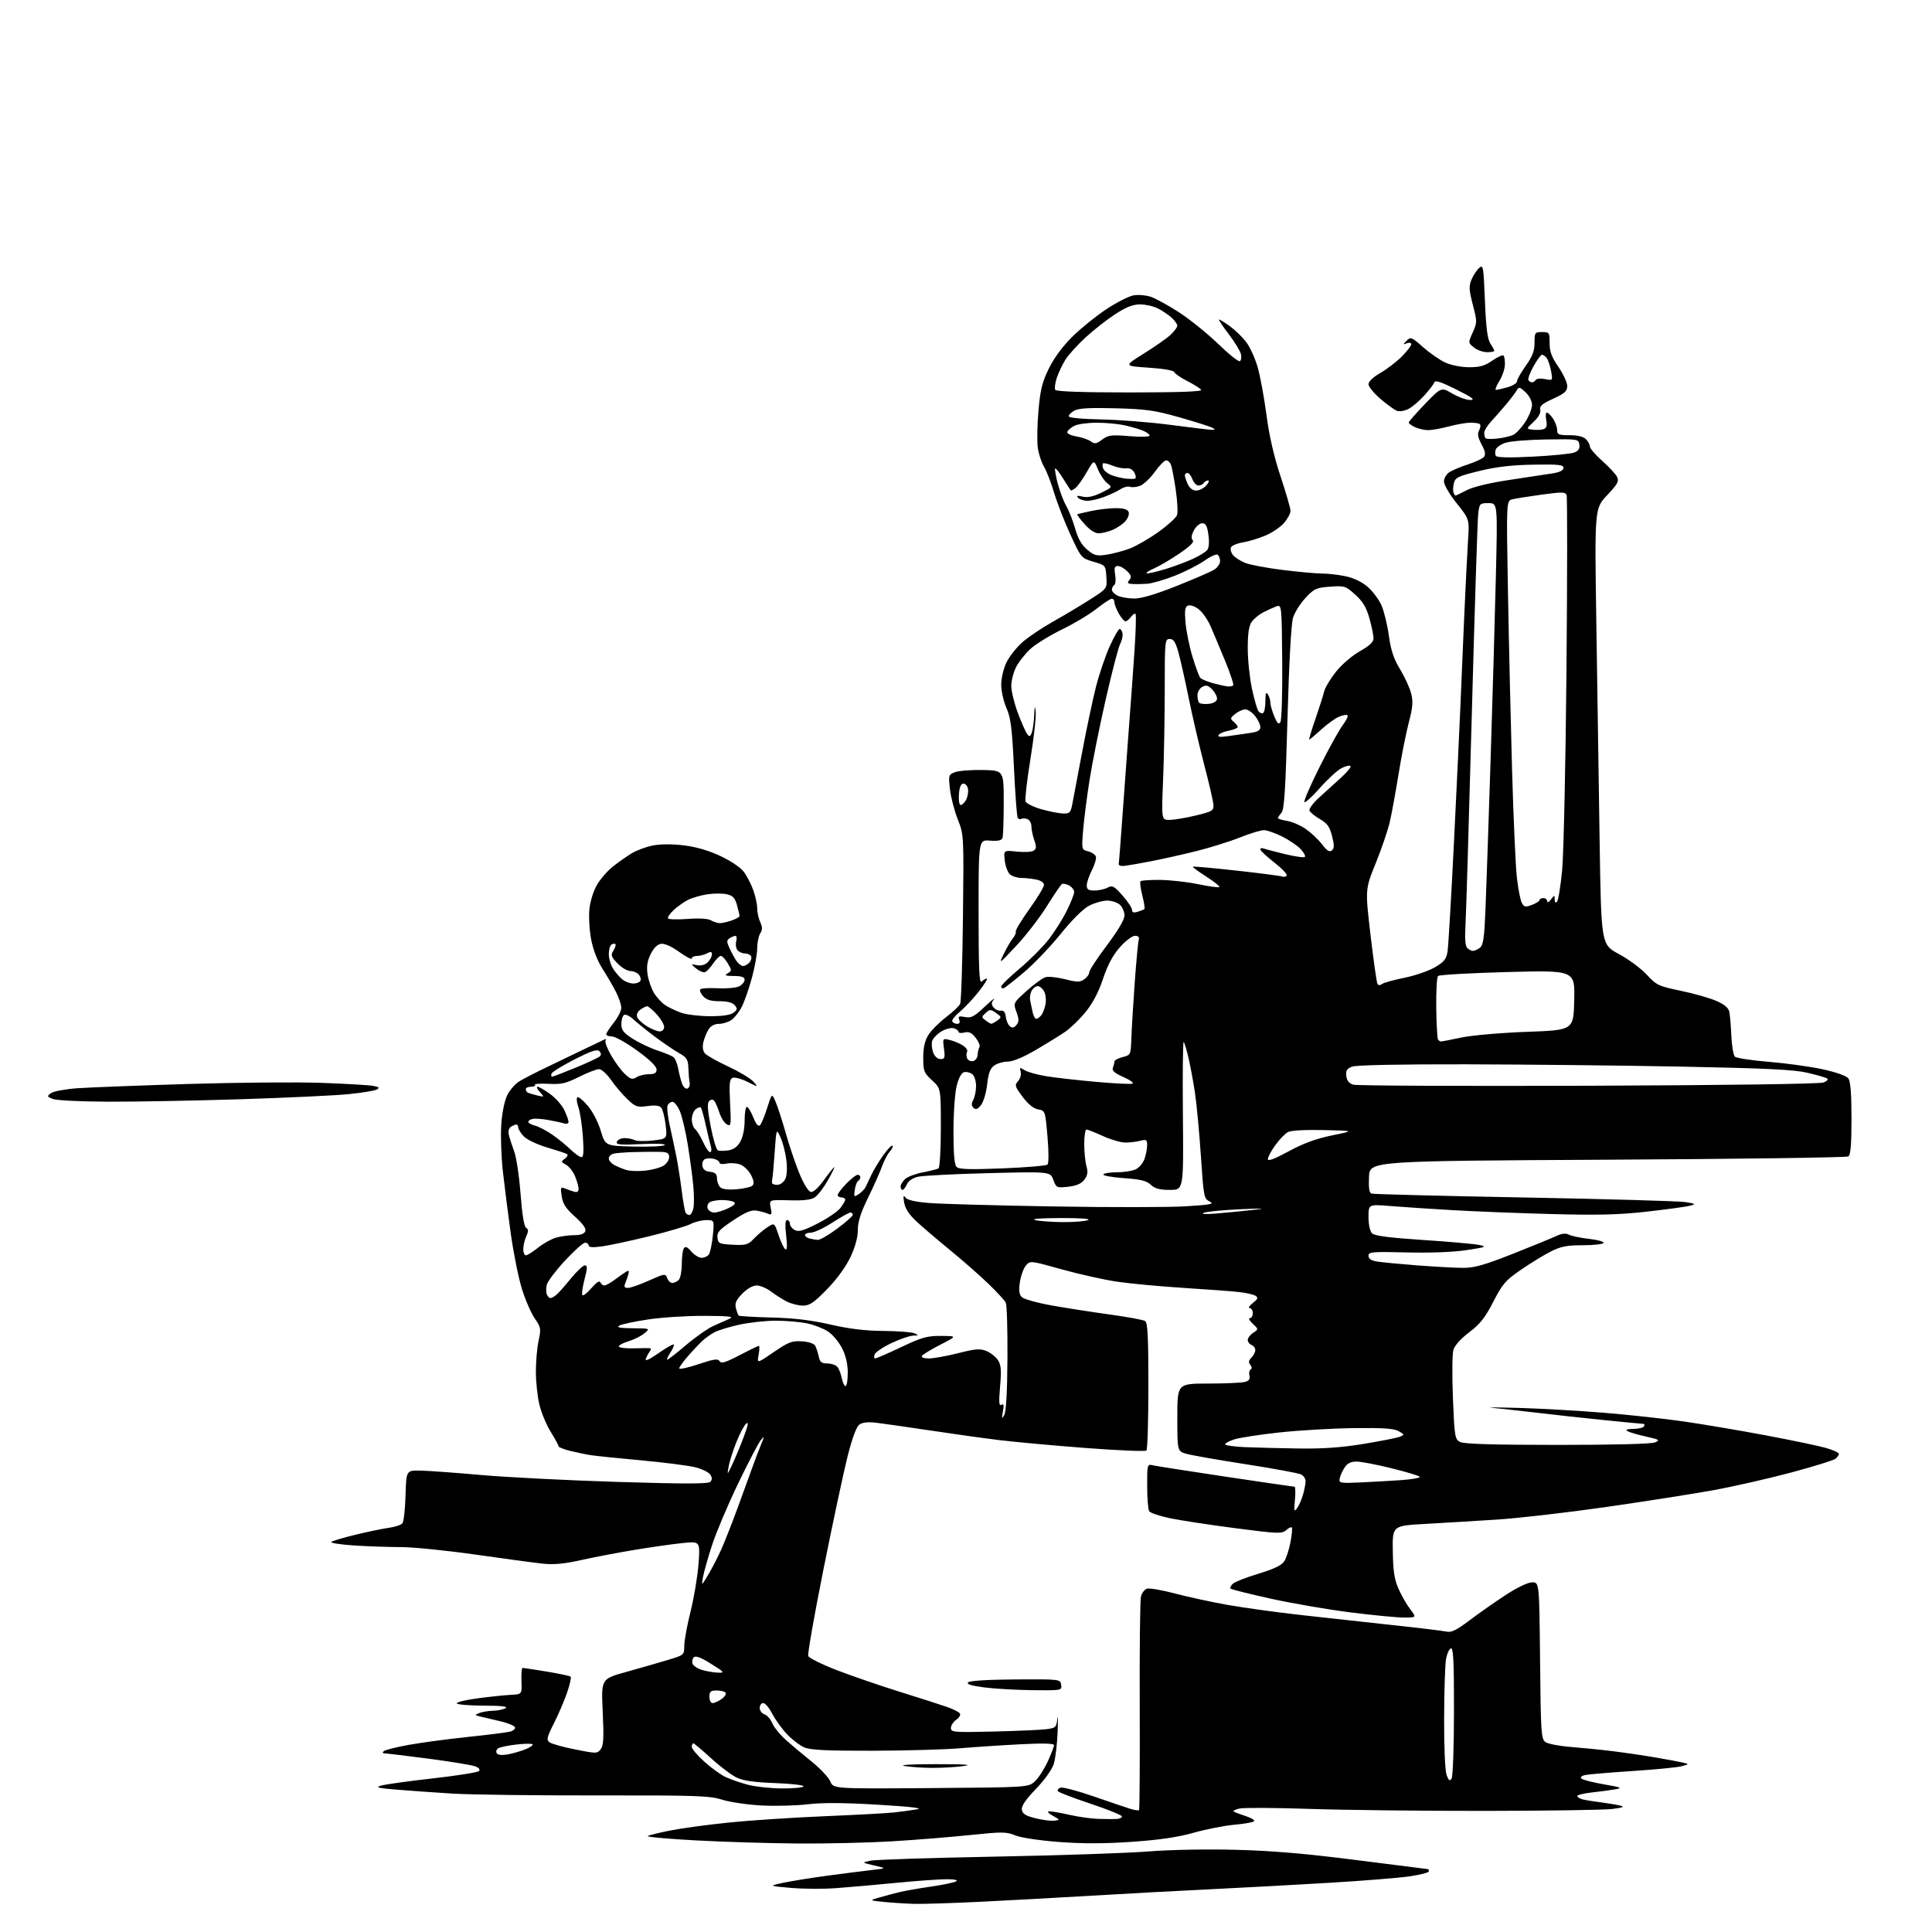 <?xml version="1.0" encoding="UTF-8" standalone="no"?>
<svg 
  version="1.1" 
  xmlns="http://www.w3.org/2000/svg" 
  xmlns:xlink="http://www.w3.org/1999/xlink" 
  xmlns:svg="http://www.w3.org/2000/svg"
  xmlns:rdf="http://www.w3.org/1999/02/22-rdf-syntax-ns#"
  xmlns:cc="http://creativecommons.org/ns#"
  xmlns:dc="http://purl.org/dc/elements/1.1/"
  viewBox="0 0 768 768"
  width="768"
  height="768"
>
<style>svg {background-color: white; }</style>"
<path stroke="none" fill="black" fill-rule="evenodd" d="M363.50,756.82C360.20,756.73 354.80,756.39 351.50,756.06C345.50,755.45 345.50,755.45 349.50,754.29C351.70,753.66 355.30,752.70 357.50,752.16C359.70,751.63 365.32,750.64 370.00,749.97C374.68,749.29 379.18,748.36 380.00,747.90C380.97,747.36 379.68,747.05 376.39,747.03C373.58,747.01 364.58,747.65 356.39,748.45C348.20,749.25 337.37,750.20 332.32,750.57C327.27,750.94 319.17,750.90 314.32,750.46C305.50,749.68 305.50,749.68 311.50,748.41C314.80,747.71 322.68,746.44 329.00,745.60C335.32,744.75 343.20,743.75 346.50,743.38C352.50,742.70 352.50,742.70 347.50,741.55C342.50,740.39 342.50,740.39 346.00,739.65C347.93,739.24 370.20,738.52 395.50,738.04C420.80,737.56 448.25,736.64 456.50,735.98C465.26,735.29 479.82,735.02 491.50,735.33C505.91,735.71 519.29,736.86 539.35,739.43C554.67,741.39 567.38,743.00 567.60,743.00C567.82,743.00 568.00,743.40 568.00,743.88C568.00,744.37 564.51,745.27 560.25,745.89C555.99,746.50 541.70,747.65 528.50,748.44C515.30,749.23 494.15,750.38 481.50,750.99C468.85,751.60 447.48,752.76 434.00,753.56C420.52,754.36 400.50,755.46 389.50,756.00C378.50,756.53 366.80,756.90 363.50,756.82zM317.00,732.82C305.73,732.74 287.50,732.18 276.50,731.58C265.50,730.99 256.95,730.21 257.50,729.86C258.05,729.50 262.10,728.51 266.50,727.64C270.90,726.77 281.25,725.36 289.50,724.51C297.75,723.65 314.85,722.52 327.50,721.99C340.15,721.46 352.75,720.78 355.50,720.47C358.25,720.17 362.30,719.61 364.50,719.24C367.23,718.79 362.32,718.20 349.00,717.40C335.44,716.59 326.91,716.54 321.00,717.24C316.32,717.79 308.00,717.99 302.50,717.69C297.00,717.39 290.02,716.36 287.00,715.39C282.09,713.83 276.76,713.65 237.00,713.71C212.52,713.75 186.88,713.42 180.00,712.99C173.12,712.56 163.22,711.87 158.00,711.44C150.18,710.81 149.03,710.52 151.50,709.80C153.15,709.31 162.36,708.03 171.96,706.95C181.56,705.87 189.85,704.55 190.37,704.03C190.98,703.42 190.43,702.73 188.86,702.14C187.51,701.62 179.16,700.26 170.31,699.10C161.46,697.95 153.63,697.00 152.91,697.00C152.10,697.00 151.96,696.66 152.55,696.12C153.07,695.63 157.55,694.50 162.50,693.61C167.45,692.72 177.98,691.31 185.91,690.47C193.84,689.64 201.39,688.69 202.70,688.36C204.01,688.03 204.92,687.25 204.72,686.63C204.51,686.01 201.91,684.93 198.92,684.23C195.94,683.52 192.38,682.69 191.00,682.36C188.65,681.81 188.62,681.72 190.50,680.96C191.60,680.51 194.07,680.10 196.00,680.05C197.93,680.01 200.18,679.53 201.00,679.00C202.02,678.34 199.26,678.03 192.31,678.02C186.70,678.01 181.88,677.61 181.59,677.14C181.30,676.67 184.98,675.76 189.78,675.12C194.58,674.48 200.53,673.86 203.00,673.73C207.50,673.50 207.50,673.50 207.28,668.25C207.16,665.36 207.39,663.01 207.78,663.02C208.18,663.03 212.50,663.69 217.39,664.49C222.28,665.29 226.53,666.20 226.84,666.50C227.14,666.81 226.53,669.60 225.47,672.71C224.42,675.82 222.07,681.32 220.25,684.93C217.36,690.67 217.14,691.63 218.48,692.61C219.32,693.22 223.92,694.51 228.70,695.45C237.08,697.12 237.45,697.11 238.80,695.34C239.92,693.87 240.08,690.84 239.59,680.45C238.97,667.39 238.97,667.39 248.83,664.65C254.26,663.13 261.69,661.00 265.35,659.90C271.99,657.91 272.00,657.90 272.01,654.20C272.02,652.17 273.15,646.00 274.53,640.50C275.90,635.00 277.32,626.49 277.68,621.60C278.32,612.69 278.32,612.69 271.41,613.38C267.61,613.76 259.10,614.97 252.50,616.06C245.90,617.15 236.28,618.98 231.11,620.13C224.16,621.68 220.14,622.05 215.61,621.56C212.25,621.20 200.19,619.57 188.82,617.95C177.44,616.33 164.17,615.00 159.32,614.99C154.47,614.99 146.09,614.70 140.70,614.34C135.32,613.98 131.27,613.36 131.70,612.95C132.14,612.55 136.44,611.26 141.26,610.09C146.08,608.92 152.04,607.68 154.50,607.34C156.96,607.01 159.42,606.20 159.95,605.56C160.49,604.92 161.05,599.91 161.21,594.44C161.50,584.50 161.50,584.50 167.00,584.58C170.03,584.63 180.82,585.41 191.00,586.32C201.18,587.23 225.64,588.47 245.36,589.08C271.82,589.90 281.51,589.89 282.33,589.07C283.14,588.26 283.15,587.46 282.38,586.22C281.79,585.28 279.10,583.95 276.41,583.27C273.72,582.59 264.09,581.36 255.01,580.52C245.93,579.69 236.93,578.77 235.00,578.47C233.07,578.18 229.36,577.41 226.75,576.78C224.14,576.14 222.00,575.29 222.00,574.88C222.00,574.47 220.60,571.87 218.88,569.11C217.16,566.35 215.15,561.48 214.40,558.30C213.65,555.11 213.02,549.26 213.02,545.30C213.01,541.34 213.49,535.80 214.10,532.99C215.12,528.20 215.03,527.65 212.57,524.09C211.12,522.01 208.83,516.75 207.48,512.40C206.13,508.06 204.14,498.20 203.06,490.50C201.99,482.80 200.57,471.67 199.91,465.76C199.25,459.86 198.96,451.43 199.26,447.04C199.58,442.31 200.56,437.54 201.65,435.33C202.67,433.28 204.85,430.79 206.50,429.81C208.15,428.83 211.75,426.93 214.50,425.60C217.25,424.26 224.00,421.01 229.50,418.37C235.00,415.73 239.90,413.39 240.39,413.16C240.88,412.93 241.02,413.16 240.70,413.68C240.38,414.20 241.39,416.85 242.95,419.56C244.51,422.28 246.98,425.61 248.44,426.96C250.68,429.05 251.38,429.24 253.03,428.21C254.10,427.55 256.33,427.00 257.99,427.00C260.27,427.00 261.00,426.55 261.00,425.11C261.00,423.91 258.20,421.19 253.26,417.61C249.00,414.53 244.50,412.00 243.26,412.00C242.02,412.00 241.00,411.61 241.00,411.14C241.00,410.66 242.35,408.58 244.00,406.50C245.65,404.42 246.99,401.77 246.98,400.61C246.97,399.45 246.05,396.70 244.95,394.50C243.85,392.30 241.43,388.13 239.58,385.23C237.47,381.91 235.76,377.51 234.98,373.38C234.30,369.77 233.99,364.36 234.30,361.36C234.62,358.25 235.93,354.10 237.33,351.70C238.68,349.39 241.53,346.13 243.65,344.45C245.77,342.77 249.13,340.41 251.12,339.20C253.11,337.99 256.95,336.58 259.66,336.07C262.70,335.49 267.41,335.49 272.02,336.07C276.90,336.68 281.94,338.17 286.58,340.38C290.88,342.42 294.55,344.96 295.87,346.81C297.06,348.49 298.71,351.75 299.52,354.06C300.33,356.37 301.00,359.52 301.00,361.08C301.00,362.63 301.54,365.09 302.19,366.53C303.12,368.56 303.12,369.58 302.19,371.06C301.54,372.11 301.00,374.77 301.00,376.98C301.00,379.18 300.05,384.47 298.88,388.74C297.72,393.01 295.92,398.16 294.89,400.18C293.87,402.21 292.02,404.57 290.79,405.43C289.56,406.30 287.32,407.00 285.80,407.00C284.03,407.00 282.55,407.80 281.64,409.25C280.87,410.49 279.94,412.78 279.58,414.35C279.17,416.08 279.40,417.78 280.17,418.70C280.86,419.53 285.04,421.89 289.46,423.95C293.88,426.01 298.40,428.72 299.50,429.98C301.50,432.26 301.50,432.26 297.15,430.06C294.76,428.85 292.11,428.13 291.27,428.45C289.98,428.94 289.81,430.60 290.22,438.48C290.68,447.30 290.60,447.86 288.94,446.97C287.96,446.44 286.62,444.32 285.96,442.26C285.30,440.19 284.36,438.07 283.88,437.55C283.33,436.95 282.59,437.01 281.89,437.71C281.08,438.52 281.25,441.24 282.53,447.86C283.49,452.82 284.77,457.08 285.39,457.31C286.00,457.55 287.86,457.53 289.53,457.29C291.57,456.98 293.11,455.87 294.28,453.84C295.33,452.01 296.00,448.72 296.00,445.42C296.00,442.44 296.40,440.00 296.89,440.00C297.38,440.00 298.53,441.87 299.44,444.15C300.57,446.96 301.43,447.97 302.12,447.28C302.68,446.72 303.97,443.62 304.98,440.38C306.83,434.50 306.83,434.50 308.34,438.04C309.17,439.99 310.99,445.61 312.38,450.54C313.77,455.47 316.20,462.65 317.78,466.50C319.45,470.57 321.34,473.63 322.28,473.81C323.30,474.01 325.29,472.21 327.55,469.06C329.55,466.28 331.38,464.00 331.61,464.00C331.85,464.00 330.70,466.36 329.05,469.25C327.41,472.14 325.11,475.15 323.94,475.94C322.43,476.95 319.43,477.30 313.77,477.14C305.73,476.90 305.73,476.90 306.36,480.05C306.91,482.79 306.76,483.11 305.25,482.46C304.29,482.05 302.26,481.50 300.75,481.24C298.69,480.89 296.36,481.86 291.45,485.11C285.94,488.76 284.96,489.84 285.20,491.97C285.48,494.31 285.93,494.52 291.30,494.80C296.55,495.07 297.36,494.84 299.80,492.28C301.29,490.73 303.70,488.70 305.18,487.76C307.86,486.05 307.86,486.05 309.50,491.01C310.41,493.74 311.62,496.26 312.19,496.62C312.89,497.05 313.00,495.27 312.51,491.13C312.03,486.91 312.15,485.00 312.90,485.00C313.51,485.00 314.00,485.66 314.00,486.46C314.00,487.27 314.87,488.39 315.93,488.96C317.45,489.78 319.33,489.24 324.93,486.40C328.83,484.42 332.91,481.66 334.01,480.27C335.10,478.87 336.00,477.34 336.00,476.87C336.00,476.39 335.32,476.00 334.50,476.00C333.68,476.00 333.00,475.56 333.00,475.02C333.00,474.48 334.54,472.45 336.42,470.52C338.30,468.58 340.32,467.00 340.92,467.00C341.51,467.00 342.00,467.42 342.00,467.94C342.00,468.46 341.60,469.13 341.12,469.43C340.63,469.73 340.03,471.33 339.79,473.00C339.37,475.83 339.47,475.93 341.37,474.67C342.48,473.93 343.70,472.69 344.07,471.91C344.45,471.14 345.50,468.93 346.40,467.00C347.31,465.07 349.43,461.56 351.13,459.19C352.83,456.82 354.46,455.13 354.77,455.43C355.07,455.74 354.59,456.80 353.69,457.79C352.79,458.79 351.41,461.41 350.63,463.62C349.85,465.84 347.36,471.42 345.11,476.03C342.13,482.10 341.00,485.65 341.00,488.95C341.00,491.92 339.97,495.68 338.04,499.76C336.22,503.61 332.63,508.53 328.74,512.51C323.51,517.87 321.85,519.00 319.16,519.00C317.37,519.00 314.46,518.26 312.70,517.35C310.94,516.45 308.11,514.65 306.41,513.35C304.70,512.06 302.17,511.00 300.77,511.00C299.23,511.00 297.00,512.27 295.07,514.24C292.60,516.77 292.04,518.03 292.53,519.99C292.88,521.37 293.37,522.70 293.62,522.96C293.88,523.21 299.77,523.56 306.73,523.74C315.67,523.96 322.52,524.78 330.11,526.53C337.61,528.25 343.97,529.02 351.18,529.07C356.85,529.11 362.40,529.53 363.50,530.00C365.33,530.79 365.29,530.87 363.00,530.93C361.62,530.97 357.76,532.30 354.40,533.89C351.05,535.47 348.02,537.50 347.68,538.39C347.34,539.27 347.44,540.00 347.90,540.00C348.36,540.00 353.01,537.98 358.23,535.50C366.49,531.59 368.57,531.01 374.12,531.05C380.50,531.10 380.50,531.10 373.82,534.53C370.15,536.41 366.86,538.41 366.51,538.98C366.13,539.60 367.21,540.00 369.25,540.00C371.10,540.00 376.34,539.06 380.88,537.91C387.87,536.14 389.61,536.01 392.15,537.06C393.80,537.75 395.85,539.37 396.70,540.67C397.95,542.57 398.12,544.63 397.55,551.13C397.00,557.43 397.12,559.05 398.08,558.45C399.01,557.88 399.15,558.53 398.67,561.09C398.13,563.98 398.21,564.20 399.19,562.53C399.95,561.24 400.39,553.51 400.48,540.03C400.55,528.74 400.26,518.76 399.82,517.85C399.39,516.94 396.21,513.49 392.75,510.17C389.30,506.85 382.44,500.84 377.51,496.82C372.58,492.79 366.63,487.70 364.27,485.50C361.36,482.77 359.81,480.39 359.41,478.00C358.98,475.39 359.10,474.88 359.88,476.00C360.59,477.01 363.61,477.73 369.21,478.20C373.77,478.58 395.95,479.20 418.50,479.58C441.05,479.97 464.83,479.94 471.36,479.53C481.39,478.90 482.85,478.61 480.86,477.62C478.59,476.49 478.45,475.77 477.37,459.47C476.74,450.14 475.69,438.90 475.03,434.50C474.37,430.10 473.22,423.87 472.48,420.65C471.74,417.43 470.86,414.53 470.54,414.20C470.21,413.87 470.07,426.97 470.22,443.30C470.50,473.00 470.50,473.00 465.06,473.00C460.97,473.00 459.09,472.50 457.46,470.96C455.76,469.37 453.41,468.79 446.68,468.32C441.94,467.98 438.30,467.32 438.59,466.85C438.88,466.38 441.32,466.00 444.01,466.00C446.70,466.00 450.03,465.49 451.40,464.86C452.78,464.24 454.37,462.37 454.95,460.71C455.53,459.06 456.00,456.59 456.00,455.23C456.00,453.03 455.70,452.85 453.25,453.49C451.74,453.89 449.03,454.20 447.24,454.18C445.45,454.16 441.46,452.98 438.37,451.57C435.29,450.16 432.36,449.00 431.88,449.00C431.40,449.00 431.00,451.59 431.00,454.76C431.00,457.92 431.40,461.90 431.88,463.59C432.56,465.95 432.36,467.19 431.05,468.94C429.84,470.54 427.95,471.36 424.63,471.74C420.05,472.25 419.90,472.18 418.71,469.00C417.50,465.73 417.50,465.73 393.00,466.34C379.52,466.68 366.93,467.32 365.00,467.76C362.84,468.25 361.12,469.41 360.51,470.78C359.97,472.00 359.18,473.00 358.76,473.00C358.34,473.00 358.00,472.39 358.00,471.65C358.00,470.92 358.82,469.57 359.82,468.66C360.82,467.76 364.01,466.57 366.90,466.02C369.79,465.47 372.57,464.77 373.08,464.45C373.58,464.14 374.00,456.85 374.00,448.26C374.00,432.64 374.00,432.64 370.50,429.44C367.28,426.48 367.00,425.77 367.00,420.48C367.00,416.45 367.61,413.75 369.03,411.45C370.14,409.65 373.28,406.48 375.99,404.41C378.70,402.34 381.26,399.94 381.67,399.07C382.09,398.21 382.59,382.73 382.79,364.67C383.15,331.83 383.15,331.83 380.71,325.67C379.37,322.28 377.98,316.90 377.63,313.73C377.00,308.14 377.06,307.93 379.65,306.94C381.12,306.38 386.07,306.00 390.66,306.09C399.00,306.26 399.00,306.26 399.00,319.05C399.00,326.08 398.77,332.44 398.49,333.17C398.13,334.10 396.58,334.40 393.49,334.16C389.00,333.80 389.00,333.80 389.00,362.60C389.00,385.00 389.27,391.13 390.20,390.20C390.86,389.54 391.80,389.00 392.29,389.00C392.77,389.00 391.29,391.36 389.00,394.25C386.70,397.14 383.29,400.77 381.40,402.33C379.52,403.89 378.24,405.57 378.55,406.08C378.86,406.59 379.75,407.00 380.53,407.00C381.43,407.00 381.71,406.40 381.30,405.35C380.78,403.99 381.17,403.80 383.59,404.28C386.06,404.77 387.24,404.15 391.45,400.18C394.17,397.61 395.80,396.29 395.08,397.25C394.01,398.66 394.00,399.30 395.01,400.51C395.70,401.35 396.99,401.91 397.88,401.76C398.98,401.58 399.60,402.36 399.81,404.18C399.98,405.65 400.71,407.34 401.43,407.94C402.39,408.74 403.08,408.61 404.04,407.45C405.12,406.15 405.12,405.23 404.06,402.29C402.76,398.71 402.76,398.71 408.13,393.87C411.08,391.21 414.46,388.77 415.64,388.44C416.82,388.11 420.31,388.48 423.39,389.26C428.20,390.49 429.28,390.49 431.00,389.29C432.10,388.52 433.00,387.26 433.00,386.49C433.00,385.72 436.15,380.91 440.00,375.80C444.46,369.86 447.00,365.56 447.00,363.90C447.00,362.48 446.18,360.57 445.17,359.65C444.17,358.74 441.90,358.00 440.13,358.00C438.37,358.00 435.17,358.89 433.03,359.98C430.61,361.22 426.31,365.48 421.65,371.23C417.54,376.33 410.97,383.20 407.05,386.50C403.14,389.80 399.50,392.65 398.97,392.83C398.44,393.02 398.00,392.72 398.00,392.17C398.00,391.62 401.29,388.41 405.31,385.03C409.33,381.65 414.52,376.45 416.85,373.47C419.17,370.49 422.41,365.37 424.04,362.08C425.67,358.80 427.00,355.43 427.00,354.59C427.00,353.75 426.09,352.58 424.98,351.99C423.87,351.39 422.59,351.14 422.14,351.41C421.69,351.69 418.99,355.65 416.15,360.21C413.31,364.77 407.82,371.88 403.95,376.00C397.00,383.41 396.94,383.44 399.12,379.00C400.34,376.52 401.95,373.77 402.71,372.88C403.46,371.98 403.95,370.81 403.79,370.28C403.63,369.74 406.09,365.70 409.25,361.29C412.41,356.88 415.00,352.60 415.00,351.76C415.00,350.87 413.72,349.99 411.88,349.63C410.16,349.28 407.54,349.00 406.07,349.00C404.59,349.00 402.61,348.43 401.66,347.74C400.70,347.04 399.72,344.61 399.43,342.23C398.92,337.97 398.92,337.97 404.21,338.53C407.12,338.84 410.12,338.67 410.89,338.15C412.00,337.40 412.05,336.57 411.14,333.96C410.51,332.17 410.00,329.69 410.00,328.46C410.00,327.22 409.28,325.94 408.41,325.60C407.54,325.27 406.44,325.23 405.98,325.51C405.52,325.80 404.87,325.60 404.55,325.08C404.22,324.55 403.55,315.58 403.06,305.13C402.31,289.39 401.80,285.35 400.08,281.45C398.94,278.86 398.00,274.70 398.00,272.19C398.00,269.61 398.91,265.76 400.08,263.33C401.23,260.96 404.10,257.33 406.46,255.26C408.82,253.19 414.30,249.51 418.63,247.09C422.96,244.66 429.56,240.71 433.30,238.32C440.11,233.97 440.11,233.97 439.80,229.33C439.50,224.73 439.47,224.69 434.67,223.30C429.87,221.90 429.80,221.82 425.58,212.70C423.24,207.64 420.31,200.12 419.07,196.00C417.83,191.88 416.00,187.15 415.00,185.50C414.00,183.85 412.89,180.47 412.54,178.00C412.19,175.53 412.31,168.90 412.80,163.28C413.54,154.86 414.28,151.88 416.97,146.42C419.03,142.23 422.49,137.56 426.37,133.75C429.74,130.43 435.80,125.54 439.83,122.89C443.87,120.23 448.67,117.78 450.52,117.43C452.36,117.08 455.47,117.33 457.42,117.97C459.37,118.62 464.46,121.41 468.73,124.18C473.00,126.96 479.97,132.58 484.22,136.69C488.46,140.80 492.36,143.90 492.87,143.58C493.39,143.26 493.57,141.99 493.28,140.75C492.99,139.51 490.79,135.91 488.38,132.75C485.97,129.59 484.27,127.00 484.59,127.00C484.92,127.00 486.83,128.18 488.84,129.63C490.85,131.08 493.75,133.87 495.28,135.83C496.81,137.80 498.91,142.35 499.94,145.95C500.96,149.55 502.54,158.11 503.44,164.97C504.53,173.24 506.42,181.47 509.04,189.37C511.22,195.93 513.00,202.09 513.00,203.07C513.00,204.05 511.89,206.17 510.52,207.79C509.16,209.41 505.85,211.68 503.17,212.83C500.49,213.99 496.39,215.23 494.06,215.61C491.73,215.98 489.59,216.90 489.30,217.65C489.01,218.41 489.39,219.76 490.14,220.67C490.89,221.57 493.01,222.94 494.86,223.72C496.72,224.49 503.45,225.77 509.83,226.56C516.21,227.35 523.33,228.00 525.66,228.00C527.99,228.00 532.21,228.49 535.03,229.10C538.24,229.79 541.50,231.38 543.75,233.35C545.72,235.08 548.16,238.36 549.16,240.63C550.16,242.90 551.48,248.30 552.08,252.62C552.90,258.50 554.02,261.87 556.52,265.99C558.36,269.02 560.35,273.34 560.93,275.58C561.79,278.90 561.62,281.08 560.01,287.23C558.92,291.39 557.10,300.58 555.96,307.65C554.82,314.72 553.26,323.25 552.49,326.62C551.72,329.98 549.20,337.41 546.88,343.12C542.67,353.50 542.67,353.50 544.82,371.81C546.00,381.89 547.24,390.57 547.57,391.11C547.95,391.72 548.62,391.74 549.34,391.17C549.98,390.66 553.96,389.55 558.19,388.70C562.42,387.85 567.90,385.97 570.36,384.53C574.07,382.35 574.94,381.27 575.43,378.20C575.75,376.17 576.90,356.50 577.99,334.50C579.07,312.50 580.21,288.43 580.52,281.00C580.82,273.57 581.51,257.60 582.03,245.50C582.56,233.40 583.25,219.65 583.56,214.95C584.12,206.40 584.12,206.40 579.06,200.07C576.21,196.51 574.00,192.72 574.00,191.40C574.00,190.04 574.96,188.45 576.25,187.64C577.49,186.86 580.83,185.48 583.67,184.56C586.52,183.64 589.32,182.32 589.89,181.63C590.65,180.72 590.38,179.32 588.95,176.65C587.49,173.92 587.22,172.45 587.95,171.10C588.49,170.09 588.65,168.98 588.30,168.63C587.95,168.28 586.28,168.01 584.58,168.01C582.89,168.02 579.02,168.69 576.00,169.50C572.98,170.31 569.28,170.98 567.80,170.99C566.31,170.99 563.95,170.48 562.55,169.84C561.15,169.20 560.00,168.36 560.00,167.97C560.00,167.58 562.91,164.25 566.47,160.57C572.93,153.88 572.93,153.88 577.31,156.44C579.71,157.85 582.93,159.00 584.45,159.00C586.60,159.00 585.35,158.06 578.92,154.84C572.93,151.84 570.49,151.04 570.17,151.98C569.93,152.70 568.14,155.05 566.19,157.21C564.25,159.36 561.41,161.77 559.89,162.56C558.37,163.34 556.31,163.68 555.31,163.31C554.32,162.93 551.36,160.80 548.75,158.56C546.14,156.33 544.00,153.70 544.00,152.73C544.00,151.66 545.89,149.87 548.75,148.23C551.36,146.73 555.19,143.79 557.25,141.71C559.31,139.62 561.00,137.44 561.00,136.85C561.00,136.25 560.23,136.08 559.25,136.45C557.61,137.07 557.61,137.00 559.18,135.41C560.76,133.81 561.15,133.97 565.68,137.99C568.33,140.34 572.30,143.10 574.50,144.11C576.80,145.17 580.81,145.97 583.95,145.98C588.23,146.00 590.21,145.44 593.21,143.35C595.32,141.89 597.32,140.99 597.67,141.34C598.02,141.69 598.27,143.34 598.22,145.01C598.17,146.68 597.17,149.61 595.98,151.52C594.80,153.44 594.21,155.00 594.67,154.99C595.13,154.99 597.19,154.52 599.25,153.95C601.31,153.37 603.00,152.33 603.00,151.63C603.00,150.93 604.58,148.14 606.50,145.43C609.18,141.66 610.00,139.51 610.00,136.25C610.00,132.19 610.14,132.00 613.00,132.00C615.88,132.00 616.00,132.18 616.00,136.39C616.00,139.77 616.80,141.95 619.50,145.86C621.42,148.66 623.00,152.07 623.00,153.45C623.00,155.50 622.02,156.39 617.39,158.51C613.00,160.51 611.89,161.47 612.27,162.91C612.57,164.08 611.64,165.78 609.69,167.62C606.63,170.50 606.63,170.50 609.40,170.82C610.92,171.00 612.86,170.88 613.71,170.56C614.82,170.13 615.08,169.15 614.65,166.98C614.32,165.34 614.44,164.00 614.91,164.00C615.38,164.00 616.50,165.11 617.38,166.46C618.27,167.82 619.00,169.85 619.00,170.96C619.00,172.74 619.64,173.00 623.93,173.00C627.08,173.00 629.43,173.57 630.43,174.57C631.29,175.44 632.00,176.75 632.00,177.49C632.00,178.24 634.19,180.79 636.87,183.17C639.55,185.55 642.21,188.41 642.79,189.53C643.68,191.26 643.10,192.34 638.86,196.86C633.88,202.16 633.88,202.16 634.56,247.33C634.93,272.17 635.52,311.17 635.87,333.98C636.50,375.46 636.50,375.46 643.50,379.23C647.35,381.30 652.35,385.00 654.62,387.45C658.49,391.64 659.30,392.02 668.12,393.85C673.28,394.92 679.62,396.72 682.22,397.85C685.46,399.26 687.09,400.62 687.43,402.20C687.69,403.47 688.06,407.75 688.24,411.73C688.42,415.71 689.04,419.44 689.62,420.02C690.21,420.61 696.27,421.53 703.09,422.09C709.92,422.64 719.55,423.97 724.50,425.05C729.96,426.24 733.99,427.67 734.75,428.69C735.61,429.86 736.00,434.80 736.00,444.63C736.00,454.93 735.65,459.11 734.75,459.69C734.06,460.14 690.98,460.73 639.00,461.00C544.50,461.50 544.50,461.50 544.20,467.76C543.99,472.22 544.28,474.15 545.20,474.47C545.92,474.72 573.27,475.42 606.00,476.02C638.73,476.63 667.52,477.45 670.00,477.85C674.14,478.52 674.28,478.63 671.78,479.30C670.29,479.70 662.64,480.74 654.78,481.63C643.66,482.88 635.30,483.10 617.00,482.61C604.08,482.27 586.30,481.57 577.50,481.06C568.70,480.55 557.56,479.81 552.75,479.42C544.00,478.70 544.00,478.70 544.00,483.78C544.00,486.81 544.57,489.42 545.41,490.26C546.42,491.27 552.14,492.02 565.66,492.91C576.02,493.58 586.08,494.48 588.00,494.89C591.17,495.58 590.69,495.77 583.00,496.94C577.76,497.74 568.65,498.09 559.25,497.86C545.38,497.52 544.00,497.64 544.00,499.20C544.00,500.35 545.06,501.09 547.25,501.46C549.04,501.77 556.30,502.46 563.40,503.01C570.49,503.55 578.76,504.00 581.77,504.00C586.08,504.00 590.28,502.80 601.38,498.41C609.14,495.33 616.93,492.15 618.67,491.33C620.88,490.30 622.40,490.14 623.67,490.81C624.68,491.34 628.31,492.09 631.75,492.48C635.19,492.88 637.75,493.60 637.44,494.10C637.13,494.59 633.40,495.00 629.14,495.00C622.86,495.00 620.46,495.47 616.45,497.50C613.73,498.88 608.39,502.14 604.60,504.75C598.46,508.97 597.24,510.38 593.60,517.48C590.36,523.80 588.36,526.33 584.04,529.60C580.71,532.12 578.26,534.85 577.74,536.61C577.28,538.20 577.20,546.82 577.56,555.77C578.17,571.04 578.35,572.12 580.36,573.20C581.86,574.01 593.37,574.36 619.00,574.37C641.38,574.38 656.42,574.00 657.87,573.38C660.00,572.47 659.66,572.24 654.37,571.07C651.14,570.36 647.83,569.39 647.00,568.92C645.96,568.32 646.63,568.05 649.19,568.03C651.22,568.01 653.16,567.55 653.50,567.00C653.84,566.45 653.70,566.00 653.19,566.00C652.68,566.00 645.56,565.32 637.38,564.48C629.20,563.65 616.88,562.30 610.00,561.48C603.12,560.67 595.48,559.83 593.00,559.62C590.52,559.41 595.48,559.44 604.00,559.68C612.52,559.92 627.60,560.78 637.50,561.59C647.40,562.39 661.80,563.97 669.50,565.08C677.20,566.20 691.83,568.67 702.00,570.59C712.17,572.50 722.86,574.73 725.75,575.56C728.64,576.38 731.00,577.44 731.00,577.91C731.00,578.37 730.39,579.26 729.64,579.88C728.90,580.50 720.91,582.97 711.89,585.38C702.88,587.78 688.98,590.94 681.00,592.39C673.02,593.84 653.90,596.84 638.50,599.05C623.10,601.26 603.52,603.52 595.00,604.06C586.48,604.61 573.65,605.38 566.50,605.78C553.50,606.50 553.50,606.50 553.66,616.65C553.78,624.57 554.28,627.85 555.94,631.59C557.11,634.23 559.19,637.88 560.58,639.69C563.10,643.00 563.10,643.00 558.11,643.00C555.37,643.00 545.78,642.08 536.81,640.95C527.84,639.82 513.58,637.36 505.13,635.49C496.67,633.62 489.50,631.83 489.19,631.52C488.87,631.21 489.27,630.33 490.06,629.58C490.85,628.82 495.44,627.02 500.25,625.57C506.39,623.72 509.44,622.26 510.49,620.66C511.31,619.41 512.44,615.97 512.99,613.03C513.55,610.09 513.79,607.45 513.51,607.18C513.24,606.90 512.22,607.40 511.24,608.28C509.62,609.75 507.96,609.68 490.89,607.46C480.67,606.13 468.99,604.34 464.94,603.49C460.89,602.64 457.23,601.39 456.81,600.72C456.38,600.05 456.02,595.55 456.02,590.73C456.00,582.15 456.05,581.97 458.25,582.48C459.49,582.77 472.52,584.80 487.20,587.00C501.89,589.20 514.21,591.00 514.58,591.00C514.95,591.00 515.03,593.33 514.76,596.18C514.32,600.77 514.42,601.15 515.64,599.48C516.40,598.44 517.46,596.00 518.00,594.05C518.55,592.10 518.99,589.73 518.99,588.79C519.00,587.84 518.21,586.65 517.25,586.14C516.29,585.62 506.50,583.80 495.50,582.10C484.50,580.39 473.81,578.52 471.75,577.95C468.00,576.91 468.00,576.91 468.00,563.45C468.00,550.00 468.00,550.00 480.25,549.99C486.99,549.98 493.55,549.69 494.83,549.35C496.49,548.90 497.02,548.19 496.67,546.86C496.41,545.84 496.62,544.74 497.14,544.41C497.73,544.05 497.68,543.32 497.01,542.52C496.22,541.56 496.34,540.80 497.47,539.68C498.31,538.83 499.00,537.48 499.00,536.68C499.00,535.87 498.32,534.95 497.50,534.64C496.68,534.32 496.00,533.43 496.00,532.65C496.00,531.88 496.97,530.60 498.16,529.81C500.32,528.38 500.32,528.38 497.97,526.19C496.68,524.98 496.16,524.00 496.81,524.00C497.47,524.00 498.00,523.10 498.00,522.00C498.00,520.90 497.44,519.99 496.75,519.98C496.06,519.97 496.62,519.07 498.00,517.99C500.02,516.39 500.23,515.84 499.10,515.10C498.32,514.60 495.40,513.93 492.60,513.61C489.79,513.29 479.85,512.55 470.50,511.96C461.15,511.37 449.23,510.25 444.00,509.48C438.77,508.70 428.88,506.49 422.00,504.57C409.55,501.09 409.49,501.09 407.80,503.08C406.87,504.18 405.80,507.13 405.43,509.63C404.92,512.99 405.13,514.55 406.20,515.63C407.01,516.43 412.35,517.92 418.08,518.94C423.81,519.96 434.20,521.58 441.17,522.54C448.14,523.50 454.44,524.65 455.17,525.11C456.22,525.75 456.50,531.20 456.50,550.88C456.50,564.60 456.15,576.18 455.73,576.61C455.30,577.03 444.50,576.58 431.73,575.61C418.95,574.64 403.50,573.23 397.38,572.48C391.26,571.74 378.89,570.01 369.88,568.65C360.87,567.29 351.23,565.91 348.45,565.58C345.01,565.17 342.83,565.41 341.59,566.31C340.42,567.16 338.75,571.70 336.89,579.07C335.31,585.36 331.02,605.43 327.37,623.68C323.72,641.93 320.98,657.51 321.28,658.29C321.59,659.08 326.63,661.59 332.50,663.86C338.36,666.13 349.76,670.05 357.83,672.56C365.90,675.07 374.41,677.81 376.74,678.64C379.07,679.47 381.26,680.61 381.60,681.16C381.94,681.71 381.27,682.82 380.11,683.64C378.95,684.45 378.00,685.93 378.00,686.92C378.00,688.60 379.13,688.69 394.75,688.32C403.96,688.10 413.39,687.69 415.70,687.41C419.67,686.92 419.91,686.70 420.32,683.20C420.56,681.16 420.61,683.55 420.42,688.50C420.23,693.45 419.53,699.21 418.86,701.29C418.16,703.46 415.12,707.69 411.77,711.16C407.69,715.38 405.99,717.89 406.20,719.37C406.43,721.01 407.66,721.79 411.50,722.76C414.25,723.46 417.62,723.90 419.00,723.75C421.50,723.48 421.50,723.48 418.50,721.78C416.54,720.67 416.09,720.07 417.19,720.04C418.12,720.02 421.72,720.65 425.19,721.44C428.66,722.23 433.75,722.94 436.50,723.03C439.25,723.11 442.51,723.14 443.75,723.09C444.99,723.04 446.00,722.59 446.00,722.08C446.00,721.58 440.38,719.29 433.51,717.00C426.64,714.71 420.79,712.47 420.52,712.03C420.24,711.58 420.70,710.95 421.53,710.63C422.37,710.30 428.33,711.87 434.78,714.11C441.22,716.35 447.82,718.58 449.43,719.07C451.05,719.56 452.56,719.78 452.79,719.54C453.02,719.31 453.14,700.70 453.06,678.18C452.97,655.66 453.19,636.08 453.55,634.66C453.91,633.23 454.98,631.82 455.94,631.52C456.90,631.21 461.92,632.08 467.09,633.45C472.27,634.81 481.61,636.84 487.85,637.95C494.10,639.06 507.15,640.87 516.85,641.96C526.56,643.05 543.05,644.87 553.50,645.99C563.95,647.11 573.63,648.28 575.01,648.59C576.95,649.02 579.00,648.02 584.13,644.13C587.77,641.38 594.23,636.85 598.50,634.06C603.18,631.01 607.38,629.00 609.07,629.00C611.89,629.00 611.89,629.00 612.20,660.08C612.48,688.69 612.64,691.27 614.31,692.48C615.30,693.21 619.80,694.08 624.31,694.43C628.81,694.78 636.33,695.53 641.00,696.11C645.67,696.68 653.33,697.81 658.00,698.61C662.67,699.41 667.62,700.33 669.00,700.66C671.50,701.26 671.50,701.26 668.58,702.09C666.98,702.54 658.20,703.41 649.08,704.00C639.96,704.60 631.42,705.32 630.11,705.60C628.70,705.90 628.08,706.48 628.61,707.00C629.10,707.49 633.10,708.52 637.50,709.29C644.63,710.53 645.12,710.75 642.00,711.30C640.08,711.64 635.91,712.19 632.75,712.53C629.59,712.87 627.00,713.51 627.00,713.96C627.00,714.41 628.01,715.02 629.25,715.32C630.49,715.61 633.75,716.14 636.50,716.48C639.25,716.83 642.62,717.39 644.00,717.74C645.96,718.23 645.30,718.53 641.00,719.09C637.98,719.48 615.25,719.83 590.50,719.86C565.75,719.89 534.38,719.53 520.79,719.07C507.20,718.61 494.60,718.54 492.80,718.91C490.99,719.28 489.96,719.84 490.51,720.16C491.05,720.48 493.19,721.28 495.26,721.95C497.33,722.62 498.80,723.51 498.54,723.93C498.28,724.35 494.79,724.99 490.78,725.35C486.78,725.70 479.45,727.14 474.50,728.54C468.12,730.34 460.94,731.39 449.85,732.16C438.93,732.91 430.15,732.92 420.78,732.20C413.06,731.61 405.72,730.49 403.54,729.58C400.09,728.14 398.39,728.13 385.61,729.46C377.85,730.27 363.85,731.40 354.50,731.96C345.15,732.52 328.27,732.91 317.00,732.82zM310.69,710.93C315.20,710.97 319.13,710.61 319.42,710.12C319.72,709.64 314.69,709.05 308.23,708.81C299.75,708.49 295.47,707.88 292.79,706.59C290.75,705.61 286.18,702.15 282.64,698.91C279.09,695.66 275.92,693.00 275.60,693.00C275.27,693.00 275.00,693.63 275.00,694.41C275.00,695.18 277.23,697.82 279.96,700.27C282.69,702.73 286.46,705.46 288.34,706.36C290.22,707.25 294.18,708.63 297.13,709.42C300.08,710.22 306.19,710.90 310.69,710.93zM370.06,710.79C408.84,710.50 408.84,710.50 411.43,708.06C412.86,706.73 415.14,703.18 416.51,700.19C417.88,697.20 419.00,694.29 419.00,693.72C419.00,693.03 414.64,692.91 405.75,693.37C398.46,693.74 387.55,694.46 381.50,694.97C375.45,695.48 359.80,695.92 346.72,695.95C328.59,695.99 322.17,695.67 319.72,694.62C317.95,693.86 314.85,691.49 312.84,689.37C310.82,687.24 308.19,683.59 306.98,681.25C305.78,678.91 304.17,677.00 303.40,677.00C302.63,677.00 302.00,677.87 302.00,678.93C302.00,680.00 302.85,681.14 303.89,681.47C304.93,681.80 306.33,683.39 307.00,685.01C307.67,686.63 310.13,689.65 312.47,691.72C314.80,693.80 319.45,697.70 322.79,700.38C326.13,703.07 329.41,706.57 330.07,708.17C331.27,711.08 331.27,711.08 370.06,710.79zM577.04,706.97C577.55,706.16 577.98,694.10 577.98,680.17C578.00,660.38 577.73,654.92 576.75,655.25C576.07,655.48 575.19,657.43 574.81,659.58C574.43,661.74 574.09,672.36 574.06,683.18C574.02,694.75 574.44,704.02 575.06,705.65C575.90,707.88 576.30,708.14 577.04,706.97zM370.50,702.76C366.65,702.74 361.70,702.39 359.50,702.00C357.15,701.58 362.30,701.28 372.00,701.28C383.68,701.28 386.89,701.50 383.00,702.04C379.98,702.46 374.35,702.78 370.50,702.76zM201.83,697.40C203.85,697.04 207.03,696.12 208.90,695.36C210.78,694.60 212.04,693.71 211.71,693.38C211.39,693.06 208.48,693.10 205.25,693.47C202.01,693.85 198.78,694.52 198.06,694.96C197.33,695.41 197.06,696.29 197.45,696.92C197.90,697.65 199.49,697.82 201.83,697.40zM283.28,677.00C283.98,677.00 285.56,676.29 286.79,675.43C288.03,674.57 288.77,673.44 288.46,672.93C288.14,672.42 286.56,672.00 284.94,672.00C282.47,672.00 282.00,672.40 282.00,674.50C282.00,675.88 282.57,677.00 283.28,677.00zM410.32,671.87C403.82,671.79 395.19,671.29 391.16,670.76C386.06,670.09 384.13,669.47 384.85,668.75C385.49,668.11 392.83,667.67 403.70,667.60C421.43,667.50 421.50,667.51 421.82,669.75C422.14,671.98 422.04,672.00 410.32,671.87zM285.47,664.91C288.20,664.99 287.97,664.71 282.64,661.38C278.57,658.83 276.53,658.07 275.79,658.81C275.21,659.39 275.00,660.55 275.32,661.39C275.64,662.23 277.39,663.35 279.20,663.87C281.02,664.39 283.84,664.86 285.47,664.91zM281.52,626.00C283.00,623.52 285.32,619.02 286.68,616.00C288.04,612.98 290.88,605.77 293.00,600.00C295.12,594.23 297.74,587.02 298.82,584.00C299.90,580.98 301.52,576.70 302.42,574.50C303.95,570.77 303.95,570.64 302.41,572.50C301.50,573.60 297.44,581.37 293.39,589.77C289.34,598.17 284.68,609.20 283.03,614.27C281.38,619.35 279.77,625.08 279.43,627.00C278.83,630.50 278.83,630.50 281.52,626.00zM540.34,589.31C544.83,589.11 552.26,588.70 556.85,588.38C561.45,588.06 564.82,587.45 564.35,587.01C563.88,586.57 558.76,585.04 552.96,583.61C547.17,582.17 540.99,581.00 539.23,581.00C536.98,581.00 535.59,581.70 534.49,583.38C533.63,584.68 532.76,586.63 532.56,587.70C532.20,589.54 532.69,589.64 540.34,589.31zM291.10,582.13C292.24,579.73 294.29,574.82 295.64,571.22C297.36,566.66 297.66,565.04 296.64,565.88C295.83,566.55 294.06,569.89 292.71,573.30C291.35,576.71 289.97,581.08 289.64,583.00C289.03,586.49 289.04,586.48 291.10,582.13zM516.12,575.80C525.93,575.94 533.22,575.43 542.12,573.96C548.93,572.84 555.39,571.57 556.48,571.12C558.37,570.35 558.35,570.25 555.98,568.91C554.09,567.84 549.78,567.55 538.00,567.70C529.48,567.81 516.20,568.59 508.50,569.43C500.80,570.27 492.81,571.49 490.75,572.15C488.69,572.80 487.00,573.69 487.00,574.13C487.00,574.56 490.49,575.07 494.75,575.26C499.01,575.44 508.63,575.69 516.12,575.80zM336.12,551.00C336.61,551.00 337.00,548.62 337.00,545.71C337.00,542.21 336.24,538.92 334.75,535.97C333.51,533.52 331.02,530.53 329.21,529.33C327.41,528.13 323.67,526.67 320.91,526.08C318.16,525.48 312.53,525.00 308.40,525.00C304.27,525.00 297.66,525.73 293.70,526.62C289.74,527.51 285.38,528.85 284.00,529.60C282.62,530.35 280.60,531.76 279.50,532.75C278.40,533.73 275.81,536.44 273.75,538.77C271.69,541.10 270.00,543.42 270.00,543.93C270.00,544.44 273.43,543.71 277.61,542.30C283.79,540.23 285.38,540.00 286.05,541.09C286.71,542.14 288.39,541.64 293.99,538.71C297.90,536.67 301.35,535.00 301.66,535.00C301.97,535.00 301.92,536.59 301.56,538.53C300.90,542.06 300.90,542.06 307.58,537.48C313.45,533.46 314.82,532.94 318.78,533.20C321.53,533.38 323.61,534.09 324.09,535.00C324.52,535.83 325.14,537.74 325.46,539.25C325.93,541.47 326.59,542.00 328.90,542.00C330.47,542.00 332.26,542.61 332.87,543.35C333.49,544.09 334.27,546.11 334.62,547.85C334.97,549.58 335.64,551.00 336.12,551.00zM261.73,537.93C264.81,535.77 267.54,534.21 267.80,534.47C268.06,534.73 267.50,536.12 266.56,537.56C265.61,539.00 264.99,540.32 265.17,540.50C265.35,540.68 268.63,538.16 272.45,534.91C276.27,531.65 281.22,528.16 283.45,527.14C285.68,526.13 288.62,524.81 290.00,524.22C291.98,523.36 289.88,523.12 280.00,523.07C273.12,523.04 263.08,523.68 257.69,524.49C252.29,525.30 247.12,526.41 246.19,526.95C244.96,527.67 246.41,527.96 251.50,528.00C258.50,528.07 258.50,528.07 256.15,530.02C254.86,531.10 252.05,532.50 249.90,533.15C247.76,533.79 246.00,534.73 246.00,535.23C246.00,535.73 248.59,536.07 251.75,535.99C254.91,535.90 257.89,535.87 258.37,535.92C258.85,535.96 258.81,536.56 258.28,537.25C257.75,537.94 257.04,539.25 256.71,540.18C256.33,541.26 258.09,540.47 261.73,537.93zM218.78,516.00C219.24,516.00 220.30,515.44 221.13,514.75C221.96,514.06 224.56,511.14 226.91,508.25C229.26,505.36 231.78,503.00 232.50,503.00C233.56,503.00 233.53,504.06 232.35,508.61C231.54,511.69 231.17,514.50 231.52,514.85C231.87,515.20 233.50,513.92 235.15,511.99C237.07,509.76 238.33,508.95 238.65,509.75C238.94,510.44 239.65,511.00 240.24,511.00C240.83,511.00 242.70,509.96 244.41,508.68C246.11,507.40 248.13,505.98 248.91,505.52C249.97,504.89 250.18,505.15 249.77,506.59C249.47,507.64 248.90,509.29 248.51,510.25C247.97,511.55 248.26,511.99 249.64,511.97C250.66,511.96 254.43,510.63 258.00,509.03C264.25,506.23 264.53,506.20 265.22,508.06C265.61,509.13 266.54,510.00 267.27,510.00C268.00,510.00 269.14,509.46 269.80,508.80C270.46,508.14 271.01,505.33 271.02,502.55C271.02,499.77 271.39,496.93 271.83,496.24C272.42,495.31 273.20,495.64 274.81,497.49C276.01,498.87 277.83,500.00 278.87,500.00C279.91,500.00 281.20,499.44 281.74,498.75C282.28,498.06 283.01,494.69 283.35,491.25C283.97,485.00 283.97,485.00 280.73,485.01C278.96,485.01 276.15,485.72 274.50,486.58C272.85,487.44 265.43,489.63 258.00,491.45C250.57,493.27 242.14,495.08 239.25,495.47C235.68,495.96 234.00,495.84 234.00,495.09C234.00,494.49 233.37,494.00 232.59,494.00C231.82,494.00 228.21,497.21 224.58,501.14C220.94,505.07 217.70,509.34 217.38,510.64C217.05,511.93 217.04,513.67 217.36,514.50C217.68,515.32 218.32,516.00 218.78,516.00zM209.06,499.00C209.64,499.00 211.81,497.64 213.87,495.98C215.93,494.33 219.17,492.53 221.05,491.98C222.94,491.44 226.19,491.00 228.27,491.00C230.80,491.00 232.26,490.47 232.67,489.42C233.07,488.36 231.74,486.48 228.59,483.67C224.99,480.46 223.76,478.59 223.29,475.58C222.74,472.01 222.85,471.73 224.59,472.45C225.64,472.88 227.29,473.45 228.25,473.73C229.41,474.06 230.00,473.68 230.00,472.58C230.00,471.68 229.36,469.41 228.58,467.55C227.81,465.69 226.19,463.64 225.00,463.00C222.98,461.92 222.95,461.76 224.57,460.57C225.52,459.88 225.90,459.06 225.40,458.76C224.91,458.46 221.32,457.27 217.44,456.12C213.45,454.94 209.42,453.01 208.19,451.70C206.98,450.42 206.00,448.84 206.00,448.19C206.00,447.53 205.66,447.01 205.25,447.02C204.84,447.02 203.88,447.43 203.11,447.91C202.27,448.45 201.94,449.70 202.28,451.14C202.59,452.44 203.54,455.40 204.40,457.73C205.27,460.05 206.41,467.66 206.93,474.63C207.55,482.76 208.34,487.59 209.14,488.09C210.12,488.69 210.13,489.42 209.19,491.48C208.54,492.92 208.00,495.20 208.00,496.55C208.00,497.90 208.48,499.00 209.06,499.00zM325.06,492.88C325.92,492.95 329.41,490.93 332.81,488.40C336.22,485.87 339.00,483.40 339.00,482.90C339.00,482.41 338.57,482.00 338.03,482.00C337.50,482.00 334.28,483.80 330.88,486.00C327.47,488.20 323.63,490.00 322.34,490.00C321.06,490.00 320.00,490.42 320.00,490.93C320.00,491.44 320.79,492.06 321.75,492.31C322.71,492.56 324.20,492.82 325.06,492.88zM422.50,485.81C426.90,485.84 431.40,485.47 432.50,485.00C433.74,484.47 429.59,484.16 421.50,484.19C413.47,484.22 409.65,484.53 411.50,485.00C413.15,485.42 418.10,485.78 422.50,485.81zM274.04,483.00C274.55,483.00 275.25,481.86 275.60,480.48C275.94,479.09 275.94,474.93 275.58,471.23C275.23,467.53 274.25,460.23 273.40,455.00C272.55,449.77 271.15,443.81 270.28,441.75C269.41,439.69 268.08,438.00 267.32,438.00C266.56,438.00 265.68,438.68 265.36,439.50C265.04,440.33 265.47,444.04 266.31,447.75C267.15,451.46 268.32,456.98 268.92,460.00C269.52,463.02 270.45,469.02 270.99,473.32C271.53,477.62 272.23,481.56 272.54,482.07C272.86,482.58 273.53,483.00 274.04,483.00zM483.50,482.39C487.35,482.07 493.88,481.44 498.00,480.98C503.80,480.34 502.66,480.27 493.00,480.70C486.12,481.00 479.60,481.64 478.50,482.11C477.29,482.63 479.25,482.74 483.50,482.39zM283.93,482.00C285.03,482.00 287.52,481.24 289.47,480.31C291.91,479.15 292.62,478.38 291.76,477.83C291.06,477.39 288.93,477.03 287.00,477.03C285.07,477.03 282.87,477.43 282.10,477.91C281.34,478.40 280.99,479.52 281.32,480.40C281.66,481.28 282.84,482.00 283.93,482.00zM292.79,472.75C295.69,472.52 298.54,471.86 299.12,471.28C299.85,470.55 299.68,469.28 298.54,467.07C297.64,465.34 295.72,463.46 294.28,462.92C292.83,462.37 290.38,462.20 288.83,462.54C287.25,462.88 286.00,462.73 286.00,462.20C286.00,461.67 285.06,460.99 283.90,460.69C282.75,460.38 281.15,460.39 280.35,460.70C279.55,461.00 279.03,462.21 279.20,463.38C279.41,464.85 280.34,465.60 282.25,465.82C284.33,466.06 285.00,466.67 285.00,468.37C285.00,469.59 285.56,471.18 286.25,471.89C287.07,472.73 289.30,473.03 292.79,472.75zM308.96,471.00C310.05,471.00 311.45,470.03 312.08,468.84C312.81,467.49 313.00,464.66 312.60,461.27C312.25,458.29 311.21,454.20 310.29,452.18C308.62,448.50 308.62,448.50 307.95,458.00C307.58,463.23 307.16,467.95 307.02,468.50C306.88,469.05 306.82,469.84 306.88,470.25C306.95,470.66 307.88,471.00 308.96,471.00zM256.50,465.35C259.25,465.05 262.51,464.17 263.75,463.38C264.99,462.60 266.00,461.06 266.00,459.98C266.00,458.44 265.28,457.98 262.75,457.89C260.96,457.83 256.35,457.85 252.50,457.95C248.65,458.04 244.71,458.35 243.75,458.63C242.79,458.91 242.00,459.76 242.00,460.53C242.00,461.30 242.99,462.46 244.19,463.10C245.40,463.75 247.53,464.64 248.94,465.08C250.35,465.52 253.75,465.64 256.50,465.35zM398.50,464.45C407.85,464.07 415.90,463.40 416.39,462.94C416.91,462.46 416.91,457.84 416.39,451.81C415.50,441.56 415.49,441.51 412.68,441.00C410.84,440.67 408.70,438.95 406.50,436.00C403.42,431.89 403.27,431.36 404.69,429.79C405.55,428.84 406.02,427.17 405.73,426.08C405.26,424.27 405.41,424.21 407.36,425.44C408.54,426.18 412.43,427.26 416.00,427.83C419.57,428.41 428.42,429.41 435.66,430.05C442.90,430.70 449.43,431.02 450.16,430.77C450.90,430.53 449.31,429.35 446.64,428.17C443.03,426.57 441.94,425.61 442.39,424.43C442.73,423.55 443.00,422.44 443.00,421.95C443.00,421.46 444.46,420.68 446.25,420.22C449.46,419.39 449.50,419.30 449.72,412.94C449.84,409.40 450.43,399.52 451.04,391.00C451.65,382.48 452.37,374.71 452.64,373.75C452.99,372.51 452.56,372.00 451.15,372.00C450.05,372.00 447.38,374.03 445.14,376.58C442.36,379.73 440.29,383.61 438.47,389.09C436.71,394.38 434.39,398.79 431.54,402.29C429.18,405.18 425.51,408.74 423.38,410.19C421.25,411.64 415.98,414.89 411.67,417.41C406.79,420.27 402.63,422.00 400.64,422.00C398.88,422.00 396.47,422.69 395.27,423.52C393.62,424.68 392.93,426.50 392.41,431.08C392.02,434.51 390.95,438.06 389.94,439.31C388.59,440.96 387.85,441.22 386.98,440.36C386.12,439.52 386.10,438.67 386.91,437.17C387.51,436.05 388.00,433.58 388.00,431.69C388.00,429.79 387.35,427.70 386.55,427.04C385.75,426.38 384.32,425.99 383.36,426.17C382.23,426.39 381.18,428.22 380.33,431.50C379.60,434.33 379.03,442.17 379.02,449.55C379.01,458.67 379.38,462.98 380.25,463.86C381.21,464.84 385.39,464.97 398.50,464.45zM512.25,457.67C518.10,454.49 523.12,452.65 529.50,451.34C538.50,449.50 538.50,449.50 526.24,449.22C518.80,449.05 513.19,449.36 511.96,450.02C510.85,450.62 508.60,452.95 506.97,455.20C505.34,457.46 504.00,459.94 504.00,460.73C504.00,461.73 506.52,460.79 512.25,457.67zM231.14,460.00C231.97,460.00 232.13,457.68 231.70,451.75C231.37,447.21 230.58,442.01 229.94,440.20C229.29,438.38 229.09,436.58 229.48,436.20C229.87,435.81 231.72,437.30 233.60,439.50C235.55,441.78 237.78,446.07 238.81,449.50C240.61,455.50 240.61,455.50 251.97,455.78C258.22,455.94 263.73,455.67 264.22,455.18C264.73,454.67 260.82,454.51 254.92,454.79C246.52,455.19 244.82,455.04 245.21,453.89C245.46,453.13 246.76,452.47 248.09,452.42C249.41,452.38 251.27,452.72 252.21,453.19C253.15,453.65 256.47,453.73 259.58,453.36C265.24,452.70 265.24,452.70 264.59,447.16C264.23,444.12 263.46,441.05 262.87,440.35C262.14,439.47 260.41,439.26 257.35,439.68C253.26,440.24 252.60,440.01 249.35,436.89C247.40,435.03 244.48,431.59 242.86,429.25C241.23,426.91 239.10,425.00 238.11,425.00C237.13,425.00 233.54,426.39 230.14,428.09C224.91,430.70 223.05,431.12 218.07,430.84C214.83,430.65 212.40,430.84 212.65,431.25C212.91,431.66 212.19,432.00 211.06,432.00C209.93,432.00 209.00,432.42 209.00,432.94C209.00,433.46 209.34,434.07 209.75,434.30C210.16,434.53 211.84,435.04 213.47,435.44C216.43,436.15 216.43,436.14 214.57,434.07C213.54,432.93 213.14,432.00 213.69,432.00C214.25,432.00 216.49,433.30 218.68,434.88C220.87,436.47 223.41,439.35 224.33,441.28C225.25,443.22 226.00,445.33 226.00,445.97C226.00,446.62 225.23,446.89 224.25,446.58C223.29,446.28 220.47,445.66 218.00,445.22C215.53,444.78 212.71,444.58 211.75,444.78C210.79,444.98 210.00,445.51 210.00,445.96C210.00,446.41 211.19,447.08 212.65,447.45C214.11,447.82 217.15,449.39 219.40,450.95C221.66,452.50 224.96,455.18 226.74,456.89C228.52,458.60 230.50,460.00 231.14,460.00zM282.27,458.00C282.80,458.00 282.94,456.99 282.58,455.75C282.22,454.51 281.29,450.64 280.53,447.15C279.76,443.66 278.89,440.56 278.59,440.26C278.29,439.96 277.36,440.28 276.52,440.98C275.69,441.68 275.00,443.48 275.00,445.00C275.00,446.52 275.61,448.26 276.35,448.87C277.09,449.49 278.50,451.79 279.50,453.99C280.49,456.20 281.74,458.00 282.27,458.00zM43.00,437.94C32.27,437.90 22.38,437.42 21.00,436.87C18.65,435.92 18.61,435.78 20.30,434.53C21.29,433.80 26.02,432.93 30.80,432.59C35.59,432.25 55.48,431.49 75.00,430.89C94.53,430.30 118.38,430.10 128.00,430.46C137.62,430.81 146.81,431.35 148.42,431.66C150.73,432.12 151.01,432.41 149.77,433.11C148.91,433.59 143.77,434.42 138.35,434.96C132.93,435.49 113.65,436.40 95.50,436.97C77.35,437.54 53.73,437.98 43.00,437.94zM273.26,432.72C273.94,432.48 274.34,431.43 274.14,430.39C273.93,429.35 273.71,426.73 273.64,424.57C273.52,421.15 273.02,420.37 269.85,418.57C267.84,417.43 263.56,414.52 260.35,412.11C257.13,409.69 253.30,406.60 251.83,405.25C250.36,403.89 248.68,403.08 248.08,403.45C247.49,403.82 247.00,405.45 247.00,407.08C247.00,409.52 247.83,410.57 251.64,412.99C254.20,414.61 258.59,416.68 261.39,417.60C264.20,418.52 267.05,419.70 267.72,420.23C268.40,420.77 269.25,422.84 269.61,424.85C269.98,426.86 270.67,429.55 271.15,430.83C271.62,432.11 272.57,432.97 273.26,432.72zM631.50,431.60C686.96,431.39 723.45,430.89 724.92,430.30C726.31,429.74 726.89,429.05 726.28,428.67C725.69,428.31 722.13,427.30 718.36,426.42C713.02,425.19 701.94,424.65 668.50,424.00C644.85,423.54 606.29,423.13 582.82,423.08C556.55,423.03 539.12,423.38 537.50,424.00C535.41,424.79 534.93,425.56 535.18,427.71C535.40,429.59 536.27,430.65 538.00,431.18C539.38,431.59 581.45,431.78 631.50,431.60zM219.47,428.00C219.83,428.00 224.03,426.39 228.81,424.42C233.59,422.45 237.93,420.42 238.45,419.92C239.05,419.34 238.97,418.57 238.25,417.85C237.38,416.98 234.96,417.79 228.36,421.15C223.56,423.60 219.45,426.14 219.23,426.80C219.01,427.46 219.12,428.00 219.47,428.00zM386.75,421.81C387.71,421.63 388.55,420.53 388.61,419.37C388.67,418.22 389.00,416.81 389.34,416.25C389.69,415.69 389.02,414.02 387.85,412.54C386.25,410.50 385.16,409.99 383.37,410.44C382.07,410.77 381.00,410.63 381.00,410.14C381.00,409.64 380.13,409.01 379.08,408.73C378.02,408.45 375.81,409.05 374.17,410.04C372.52,411.04 370.90,412.73 370.56,413.80C370.23,414.86 370.40,416.92 370.95,418.37C371.55,419.96 372.72,421.00 373.88,421.00C375.57,421.00 375.74,420.48 375.25,416.85C374.70,412.71 374.70,412.71 377.60,413.42C379.19,413.81 381.53,414.80 382.78,415.61C384.04,416.42 384.78,417.54 384.44,418.09C384.10,418.64 384.09,419.78 384.41,420.62C384.73,421.46 385.78,422.00 386.75,421.81zM572.81,414.00C573.19,414.00 576.88,413.29 581.00,412.42C585.16,411.54 596.73,410.54 607.00,410.17C625.50,409.50 625.50,409.50 625.78,397.60C626.07,385.69 626.07,385.69 599.28,386.40C584.55,386.79 572.11,387.50 571.64,387.97C571.16,388.44 570.85,394.12 570.93,400.59C571.02,407.06 571.33,412.72 571.61,413.17C571.89,413.63 572.43,414.00 572.81,414.00zM262.25,410.00C263.26,410.00 264.00,409.25 264.00,408.22C264.00,407.25 262.68,405.00 261.06,403.22C259.44,401.45 257.72,400.00 257.25,400.00C256.77,400.00 255.55,400.61 254.53,401.36C253.40,402.18 252.92,403.35 253.30,404.35C253.65,405.25 255.41,406.89 257.22,407.99C259.02,409.09 261.29,409.99 262.25,410.00zM394.06,406.97C394.37,406.99 395.44,406.40 396.45,405.66C398.21,404.38 398.18,404.24 395.95,402.68C393.79,401.17 393.48,401.16 391.82,402.67C390.11,404.21 390.11,404.36 391.76,405.61C392.72,406.34 393.75,406.95 394.06,406.97zM411.90,405.00C412.37,405.00 413.26,404.39 413.87,403.65C414.49,402.91 415.26,400.94 415.59,399.28C415.93,397.61 415.69,395.29 415.07,394.12C414.44,392.95 413.29,392.00 412.50,392.00C411.71,392.00 410.63,392.83 410.09,393.84C409.55,394.85 409.28,396.54 409.49,397.59C409.70,398.64 410.14,400.74 410.46,402.25C410.78,403.76 411.42,405.00 411.90,405.00zM282.06,403.96C287.00,403.98 290.28,403.52 291.52,402.61C293.14,401.43 293.22,400.97 292.09,399.61C291.21,398.55 289.15,398.00 286.03,398.00C282.58,398.00 280.82,397.46 279.49,395.99C278.50,394.89 278.01,393.66 278.41,393.25C278.82,392.85 281.99,392.67 285.48,392.85C288.96,393.03 292.75,392.67 293.90,392.05C295.06,391.43 296.00,390.27 296.00,389.46C296.00,388.41 294.80,387.99 291.75,387.97C288.35,387.95 287.85,387.73 289.27,386.91C290.96,385.93 290.96,385.74 289.30,382.94C288.35,381.32 287.10,380.00 286.53,380.00C285.97,380.00 284.60,381.35 283.50,382.99C282.40,384.63 280.96,386.18 280.30,386.44C279.64,386.69 278.07,386.06 276.80,385.04C274.51,383.18 274.51,383.18 277.10,383.68C278.72,383.99 280.30,383.56 281.34,382.51C282.25,381.60 283.00,380.20 283.00,379.39C283.00,378.26 282.57,378.16 281.07,378.96C280.00,379.53 278.20,380.00 277.07,380.00C275.93,380.00 275.00,380.45 275.00,381.00C275.00,381.55 272.76,380.39 270.03,378.43C266.97,376.23 264.18,374.98 262.78,375.18C261.30,375.39 259.85,376.83 258.64,379.30C257.28,382.08 256.96,384.23 257.42,387.33C257.77,389.66 258.92,392.99 259.98,394.73C261.04,396.47 263.06,398.65 264.46,399.57C265.87,400.49 268.70,401.84 270.76,402.58C272.82,403.31 277.90,403.93 282.06,403.96zM251.69,390.97C252.90,390.99 254.17,390.53 254.53,389.96C254.88,389.38 254.63,388.26 253.96,387.46C253.30,386.66 251.77,386.00 250.56,386.00C249.36,386.00 247.07,384.63 245.47,382.97C242.91,380.29 242.71,379.69 243.85,377.87C244.56,376.73 244.91,375.58 244.64,375.30C244.36,375.03 243.65,375.10 243.07,375.46C242.48,375.82 242.00,377.55 242.01,379.31C242.01,381.06 242.83,383.74 243.84,385.27C244.84,386.79 246.52,388.68 247.58,389.48C248.64,390.28 250.49,390.95 251.69,390.97zM295.40,384.00C296.15,384.00 297.30,383.34 297.96,382.54C298.63,381.74 298.88,380.62 298.53,380.04C298.17,379.47 297.06,379.00 296.06,379.00C295.06,379.00 293.76,378.41 293.16,377.70C292.57,376.98 292.34,375.41 292.66,374.20C292.97,372.99 292.84,372.01 292.37,372.02C291.89,372.02 290.85,372.44 290.06,372.94C288.85,373.71 288.82,374.32 289.88,376.68C290.58,378.23 291.80,380.51 292.60,381.75C293.39,382.99 294.66,384.00 295.40,384.00zM585.51,378.00C586.12,378.00 587.36,377.44 588.27,376.75C589.62,375.73 590.03,372.90 590.50,361.50C590.82,353.80 591.73,327.25 592.52,302.50C593.31,277.75 594.27,244.56 594.64,228.75C595.32,200.00 595.32,200.00 591.72,200.00C588.23,200.00 588.11,200.13 587.61,204.25C587.33,206.59 586.18,242.70 585.05,284.50C583.92,326.30 582.79,363.92 582.54,368.09C582.24,373.08 582.48,376.08 583.24,376.84C583.88,377.48 584.90,378.00 585.51,378.00zM286.10,366.97C286.98,366.99 289.12,366.51 290.85,365.90C292.58,365.30 294.00,364.51 293.99,364.15C293.99,363.79 293.53,361.85 292.97,359.82C292.15,356.88 291.34,356.01 288.88,355.47C287.20,355.10 283.73,355.11 281.17,355.50C278.62,355.88 275.17,356.88 273.51,357.71C271.86,358.55 269.28,360.37 267.79,361.77C266.29,363.16 265.28,364.65 265.55,365.08C265.81,365.50 269.32,365.59 273.36,365.29C277.91,364.94 281.42,365.15 282.60,365.84C283.65,366.44 285.22,366.95 286.10,366.97zM452.25,362.44C453.49,362.06 454.70,361.57 454.93,361.36C455.17,361.14 454.79,358.70 454.08,355.92C453.37,353.15 453.05,350.62 453.38,350.29C453.70,349.97 457.24,349.74 461.23,349.78C465.23,349.83 472.03,350.60 476.35,351.49C480.67,352.39 484.44,352.90 484.71,352.62C484.99,352.34 482.66,350.48 479.53,348.47C476.40,346.47 473.98,344.69 474.17,344.52C474.35,344.34 482.13,345.04 491.46,346.07C500.78,347.10 508.98,348.16 509.68,348.43C510.37,348.70 511.18,348.51 511.48,348.03C511.78,347.54 509.55,345.20 506.52,342.83C503.48,340.46 501.00,338.13 501.00,337.66C501.00,337.18 501.56,337.00 502.25,337.27C502.94,337.53 506.78,338.54 510.78,339.52C514.78,340.49 518.34,340.99 518.70,340.64C519.05,340.28 518.29,338.87 517.00,337.50C515.71,336.13 512.40,333.88 509.63,332.50C506.87,331.13 503.60,330.00 502.38,330.00C501.15,330.00 496.85,331.32 492.83,332.93C488.80,334.54 481.00,336.97 475.50,338.34C470.00,339.71 461.90,341.53 457.50,342.37C453.10,343.22 448.38,344.04 447.00,344.20C445.54,344.38 444.59,344.03 444.71,343.36C444.83,342.74 445.41,335.31 446.01,326.86C446.60,318.41 447.75,302.73 448.56,292.00C449.38,281.27 450.47,266.22 450.99,258.55C451.51,250.88 451.69,244.35 451.39,244.05C451.08,243.75 450.26,244.29 449.56,245.25C448.85,246.21 447.88,247.00 447.39,246.99C446.90,246.99 445.71,245.60 444.75,243.91C443.79,242.22 443.00,240.20 443.00,239.42C443.00,238.64 442.54,238.00 441.97,238.00C441.40,238.00 438.64,239.82 435.83,242.04C433.02,244.26 426.87,247.94 422.16,250.22C417.46,252.50 411.86,255.94 409.73,257.86C407.60,259.79 404.99,263.06 403.93,265.14C402.87,267.22 402.00,270.62 402.00,272.69C402.00,274.76 403.19,279.62 404.64,283.48C406.10,287.34 407.76,291.11 408.35,291.85C409.21,292.94 409.54,292.85 410.13,291.35C410.53,290.33 410.97,287.25 411.10,284.50C411.29,280.45 411.41,280.16 411.71,283.00C411.91,284.93 410.96,293.40 409.60,301.82C408.23,310.25 407.37,317.79 407.67,318.58C407.97,319.36 410.72,320.74 413.78,321.63C416.84,322.51 420.73,323.30 422.41,323.37C425.15,323.49 425.55,323.12 426.19,320.00C426.58,318.07 428.33,308.85 430.07,299.50C431.82,290.15 434.34,278.23 435.67,273.00C437.01,267.77 439.49,260.46 441.20,256.75C442.90,253.04 444.65,250.00 445.07,250.00C445.50,250.00 446.01,250.79 446.21,251.75C446.41,252.71 445.98,254.62 445.27,256.00C444.55,257.38 441.94,267.44 439.46,278.37C436.98,289.30 434.10,303.70 433.06,310.37C432.02,317.04 430.89,325.94 430.55,330.13C429.94,337.71 429.96,337.77 432.51,338.41C433.93,338.77 435.32,339.68 435.61,340.43C435.90,341.19 435.21,343.63 434.07,345.86C432.93,348.09 432.00,350.84 432.00,351.96C432.00,353.57 432.65,354.00 435.07,354.00C436.75,354.00 439.09,353.48 440.27,352.85C442.17,351.84 442.85,352.20 446.21,355.98C448.29,358.33 450.00,360.90 450.00,361.70C450.00,362.73 450.64,362.94 452.25,362.44zM608.99,359.70C610.65,359.07 612.00,358.21 612.00,357.78C612.00,357.35 612.67,357.00 613.50,357.00C614.33,357.00 615.01,357.56 615.03,358.25C615.05,358.95 615.70,358.65 616.53,357.56C617.95,355.68 618.00,355.68 618.00,357.51C618.00,358.69 618.35,359.04 618.93,358.45C619.44,357.93 620.36,352.32 620.97,346.00C621.58,339.68 622.36,303.84 622.70,266.37C623.03,228.91 623.06,197.60 622.75,196.80C622.27,195.54 620.92,195.52 612.87,196.62C607.75,197.32 602.48,198.16 601.17,198.49C598.79,199.09 598.79,199.09 599.44,235.30C599.79,255.21 600.53,287.08 601.07,306.12C601.61,325.17 602.47,344.40 602.98,348.85C603.49,353.31 604.37,357.83 604.94,358.90C605.85,360.59 606.37,360.69 608.99,359.70zM529.43,338.05C530.43,337.23 530.45,336.03 529.51,332.35C528.56,328.62 527.60,327.28 524.68,325.60C522.68,324.44 520.82,322.93 520.55,322.24C520.27,321.54 521.95,319.24 524.28,317.13C526.60,315.01 530.52,311.45 532.99,309.22C535.47,306.98 537.20,304.86 536.84,304.50C536.48,304.15 534.85,304.54 533.23,305.38C531.60,306.22 527.77,309.74 524.71,313.20C521.66,316.66 518.87,319.20 518.52,318.85C518.17,318.50 520.88,312.21 524.56,304.88C528.23,297.55 532.37,290.07 533.76,288.25C535.14,286.43 536.01,284.67 535.67,284.34C535.34,284.00 533.81,284.26 532.28,284.91C530.75,285.55 527.55,287.86 525.16,290.04C522.78,292.22 520.65,294.00 520.44,294.00C520.23,294.00 521.34,290.29 522.91,285.75C524.48,281.21 526.04,276.31 526.38,274.85C526.71,273.39 528.81,269.90 531.02,267.09C533.33,264.18 537.41,260.66 540.53,258.90C544.43,256.70 546.00,255.21 546.00,253.72C546.00,252.57 545.27,249.01 544.37,245.81C543.13,241.42 541.76,239.11 538.74,236.39C534.91,232.93 534.50,232.80 528.73,233.21C523.23,233.61 522.39,234.00 518.94,237.70C516.86,239.92 514.63,243.49 513.98,245.62C513.26,247.99 512.41,263.55 511.80,285.50C511.02,313.93 510.52,321.83 509.41,323.08C508.63,323.95 508.00,324.90 508.00,325.20C508.00,325.50 509.64,326.00 511.64,326.33C513.64,326.65 517.00,328.11 519.11,329.57C521.21,331.03 524.12,333.77 525.56,335.66C527.50,338.21 528.50,338.83 529.43,338.05zM465.09,325.92C466.97,325.87 471.65,325.07 475.50,324.14C481.90,322.59 482.49,322.23 482.36,319.97C482.29,318.61 480.62,311.36 478.66,303.86C476.70,296.35 473.93,284.43 472.50,277.36C471.07,270.29 469.23,262.14 468.42,259.25C467.28,255.19 466.50,254.00 464.97,254.00C463.07,254.00 463.00,254.76 463.00,274.25C462.99,285.39 462.70,301.59 462.34,310.25C461.69,326.00 461.69,326.00 465.09,325.92zM381.91,320.00C382.47,320.00 383.42,319.08 384.03,317.95C384.63,316.82 384.98,314.91 384.81,313.70C384.64,312.49 383.82,311.50 383.00,311.50C381.95,311.50 381.41,312.78 381.19,315.75C381.02,318.18 381.32,320.00 381.91,320.00zM488.60,292.57C491.30,292.17 495.19,291.61 497.25,291.32C499.96,290.94 501.00,290.30 501.00,289.03C501.00,288.06 500.07,286.08 498.93,284.63C497.79,283.19 496.04,282.00 495.04,282.00C494.04,282.00 492.23,282.81 491.01,283.79C489.00,285.42 488.95,285.71 490.40,286.91C491.28,287.65 492.00,288.59 492.00,289.01C492.00,289.43 490.44,290.07 488.54,290.43C486.63,290.78 484.76,291.58 484.39,292.19C483.90,292.97 485.11,293.09 488.60,292.57zM508.99,287.01C509.49,286.21 509.80,275.36 509.70,262.90C509.50,240.24 509.50,240.24 507.24,241.10C506.00,241.57 503.67,242.64 502.05,243.47C500.44,244.31 498.42,245.99 497.56,247.22C496.45,248.80 496.00,251.84 496.00,257.69C496.00,262.23 496.75,269.44 497.66,273.72C498.58,278.00 499.75,282.06 500.27,282.74C500.80,283.42 501.63,283.73 502.11,283.43C502.60,283.13 503.01,281.00 503.02,278.69C503.03,275.62 503.29,274.90 504.00,276.00C504.53,276.82 504.98,278.30 504.98,279.28C504.99,280.26 505.70,282.73 506.55,284.77C507.74,287.63 508.30,288.14 508.99,287.01zM480.46,279.80C482.21,279.63 483.61,278.86 483.77,277.97C483.93,277.13 483.13,275.44 481.98,274.21C480.32,272.43 479.51,272.19 477.95,273.03C476.88,273.60 476.00,275.10 476.00,276.37C476.00,277.63 476.32,278.99 476.71,279.38C477.11,279.77 478.79,279.96 480.46,279.80zM488.08,272.87C488.95,272.94 489.92,272.75 490.22,272.44C490.53,272.14 489.08,267.75 487.00,262.69C484.91,257.64 482.31,251.43 481.21,248.90C480.10,246.37 478.00,243.36 476.54,242.21C475.07,241.05 473.17,240.38 472.31,240.71C471.05,241.19 470.85,242.49 471.25,247.40C471.53,250.76 472.77,256.88 474.01,261.00C475.25,265.12 476.67,268.94 477.16,269.48C477.66,270.02 479.96,270.98 482.28,271.60C484.60,272.23 487.21,272.80 488.08,272.87zM450.73,237.93C453.60,237.98 459.09,236.36 467.73,232.93C474.76,230.14 481.51,227.20 482.75,226.40C483.99,225.61 485.00,224.09 485.00,223.04C485.00,221.98 484.55,220.84 484.00,220.50C483.45,220.16 481.08,221.24 478.75,222.90C476.41,224.55 471.12,227.24 467.00,228.87C462.88,230.49 457.93,231.93 456.00,232.06C454.07,232.19 451.43,232.23 450.13,232.15C448.19,232.03 447.97,231.74 448.94,230.57C449.89,229.43 449.71,228.71 448.07,227.07C446.93,225.93 445.27,225.00 444.37,225.00C443.07,225.00 442.85,225.70 443.30,228.48C443.61,230.40 443.45,232.22 442.93,232.54C442.42,232.86 442.00,233.70 442.00,234.41C442.00,235.11 443.01,236.18 444.25,236.78C445.49,237.38 448.41,237.90 450.73,237.93zM456.00,227.92C456.82,227.96 460.20,227.16 463.50,226.15C466.80,225.14 471.56,223.36 474.09,222.20C476.61,221.05 479.20,219.47 479.84,218.70C480.58,217.80 480.77,215.61 480.37,212.65C479.87,209.03 479.32,208.00 477.89,208.00C476.88,208.00 475.39,209.28 474.58,210.85C473.58,212.78 473.43,214.03 474.12,214.72C474.81,215.41 473.13,217.10 468.94,219.96C465.53,222.29 460.89,225.02 458.62,226.03C456.35,227.03 455.18,227.89 456.00,227.92zM439.93,220.49C442.44,220.11 446.57,219.01 449.11,218.05C451.65,217.08 456.75,214.14 460.45,211.50C464.15,208.86 467.49,205.84 467.88,204.79C468.27,203.74 468.04,199.20 467.38,194.69C466.71,190.19 465.85,185.71 465.48,184.75C465.10,183.79 464.24,183.00 463.56,183.00C462.89,183.00 460.86,185.05 459.06,187.57C457.26,190.08 454.63,192.57 453.22,193.11C451.81,193.64 449.99,193.83 449.19,193.52C448.38,193.21 446.68,193.63 445.42,194.46C444.15,195.29 441.18,196.69 438.81,197.57C436.44,198.46 433.39,199.14 432.04,199.08C430.69,199.03 429.12,198.48 428.54,197.87C427.78,197.04 428.26,196.92 430.35,197.41C432.32,197.88 434.57,197.42 437.72,195.89C442.17,193.74 442.21,193.67 440.17,192.10C439.02,191.22 437.35,188.74 436.46,186.60C434.85,182.69 434.85,182.69 432.02,187.65C430.46,190.37 428.46,193.20 427.57,193.94C426.68,194.68 425.80,195.11 425.61,194.89C425.42,194.68 424.05,192.54 422.56,190.16C421.07,187.77 419.67,186.00 419.44,186.23C419.21,186.46 419.67,189.14 420.46,192.18C421.25,195.23 422.78,199.24 423.85,201.11C424.92,202.97 426.52,207.05 427.40,210.16C428.52,214.10 429.97,216.64 432.18,218.50C434.99,220.86 435.90,221.09 439.93,220.49zM436.72,212.00C435.27,212.00 433.13,210.60 431.15,208.37C429.38,206.37 428.06,204.62 428.22,204.48C428.37,204.35 430.88,203.73 433.80,203.12C436.71,202.50 441.12,202.00 443.58,202.00C446.69,202.00 448.24,202.47 448.65,203.54C448.98,204.38 448.40,206.02 447.37,207.18C446.34,208.33 444.05,209.89 442.28,210.64C440.51,211.39 438.01,212.00 436.72,212.00zM578.58,197.00C578.78,197.00 580.79,196.04 583.05,194.86C585.58,193.54 592.05,191.98 599.83,190.81C606.80,189.76 614.52,188.58 617.00,188.20C620.02,187.73 621.50,187.01 621.50,186.00C621.50,184.74 619.59,184.53 609.50,184.71C600.94,184.85 594.79,185.58 588.04,187.22C579.69,189.27 578.51,189.83 577.96,192.02C577.62,193.38 577.53,195.06 577.77,195.75C578.02,196.44 578.38,197.00 578.58,197.00zM475.51,195.00C476.71,195.00 478.50,194.10 479.50,193.00C480.50,191.90 480.82,191.00 480.21,191.00C479.61,191.00 478.84,191.45 478.50,192.00C478.16,192.55 477.22,193.00 476.42,193.00C475.61,193.00 474.52,191.88 474.00,190.50C473.48,189.12 472.59,188.00 472.02,188.00C471.46,188.00 471.00,188.43 471.00,188.95C471.00,189.48 471.52,191.05 472.16,192.45C472.89,194.05 474.14,195.00 475.51,195.00zM451.25,190.23C451.67,190.03 451.52,188.98 450.93,187.88C450.26,186.63 449.04,185.98 447.68,186.16C446.48,186.32 444.02,185.84 442.22,185.09C440.41,184.34 438.71,183.95 438.44,184.22C438.17,184.49 438.22,185.41 438.55,186.27C438.88,187.12 440.35,188.29 441.82,188.87C443.29,189.45 445.85,190.07 447.50,190.25C449.15,190.42 450.84,190.42 451.25,190.23zM609.34,181.52C617.08,181.12 624.48,180.39 625.78,179.89C627.47,179.25 628.05,178.36 627.82,176.75C627.51,174.54 627.28,174.50 614.69,174.69C607.64,174.80 600.37,175.38 598.53,175.99C596.68,176.60 594.91,177.79 594.59,178.64C594.26,179.49 594.28,180.64 594.63,181.21C595.05,181.90 599.99,182.00 609.34,181.52zM438.15,174.73C440.58,172.93 441.79,172.78 448.95,173.38C453.56,173.76 457.00,173.66 457.00,173.14C457.00,172.65 455.76,171.75 454.25,171.15C452.74,170.54 449.48,169.60 447.00,169.05C444.52,168.50 439.57,168.04 436.00,168.04C432.43,168.03 428.41,168.59 427.08,169.26C425.75,169.94 424.49,171.02 424.28,171.65C424.05,172.33 425.54,173.08 427.86,173.48C430.03,173.84 432.62,174.73 433.61,175.45C435.13,176.57 435.81,176.46 438.15,174.73zM595.31,174.32C597.62,174.06 600.43,173.40 601.58,172.85C602.72,172.30 604.85,169.99 606.33,167.72C607.80,165.46 609.00,162.42 609.00,160.97C609.00,159.45 607.92,157.34 606.43,155.93C604.13,153.78 603.75,153.69 602.94,155.15C602.43,156.05 600.55,158.54 598.76,160.68C596.97,162.82 594.26,165.90 592.75,167.52C591.24,169.15 590.00,171.20 590.00,172.07C590.00,172.95 590.25,173.92 590.56,174.23C590.87,174.54 593.01,174.58 595.31,174.32zM481.50,170.85C483.10,170.92 483.20,170.77 482.00,170.08C481.18,169.60 475.32,167.74 469.00,165.94C459.07,163.12 455.59,162.62 443.50,162.30C433.32,162.02 428.85,162.27 427.11,163.21C425.80,163.92 424.79,164.95 424.86,165.50C424.94,166.09 430.18,166.59 437.75,166.73C444.76,166.86 457.02,167.82 465.00,168.86C472.98,169.90 480.40,170.80 481.50,170.85zM449.12,156.00C468.56,156.00 477.91,155.66 477.49,154.98C477.14,154.42 474.68,152.86 472.02,151.51C469.36,150.16 467.02,148.55 466.81,147.93C466.58,147.25 462.48,146.54 456.59,146.15C446.74,145.50 446.74,145.50 454.62,140.59C458.95,137.89 463.74,134.55 465.25,133.16C466.76,131.76 468.00,130.11 468.00,129.49C468.00,128.86 466.99,127.42 465.75,126.29C464.51,125.16 462.06,123.51 460.30,122.62C458.54,121.73 455.35,121.00 453.20,121.00C450.38,121.00 447.68,122.06 443.41,124.83C440.16,126.94 434.86,131.08 431.63,134.04C428.40,137.00 424.76,141.01 423.53,142.96C422.31,144.91 420.76,148.18 420.08,150.23C419.41,152.28 419.14,154.42 419.49,154.98C419.89,155.64 430.49,156.00 449.12,156.00zM609.00,152.00C609.49,152.00 610.15,151.56 610.48,151.03C610.81,150.50 612.47,150.34 614.18,150.69C617.28,151.31 617.28,151.31 616.55,147.40C616.15,145.26 615.36,142.94 614.79,142.25C614.22,141.56 613.40,141.00 612.96,141.00C612.53,141.00 611.01,143.07 609.59,145.61C608.18,148.15 607.27,150.62 607.57,151.11C607.87,151.60 608.51,152.00 609.00,152.00zM591.11,140.00C589.52,140.00 587.18,139.16 585.90,138.12C583.59,136.25 583.59,136.25 585.43,132.16C587.21,128.22 587.21,127.85 585.47,121.15C583.96,115.33 583.87,113.72 584.93,111.18C585.62,109.51 586.97,107.43 587.94,106.56C589.60,105.05 589.72,105.73 590.28,119.56C590.72,130.32 591.29,134.79 592.44,136.55C593.30,137.86 594.00,139.17 594.00,139.46C594.00,139.76 592.70,140.00 591.11,140.00z" />

</svg>